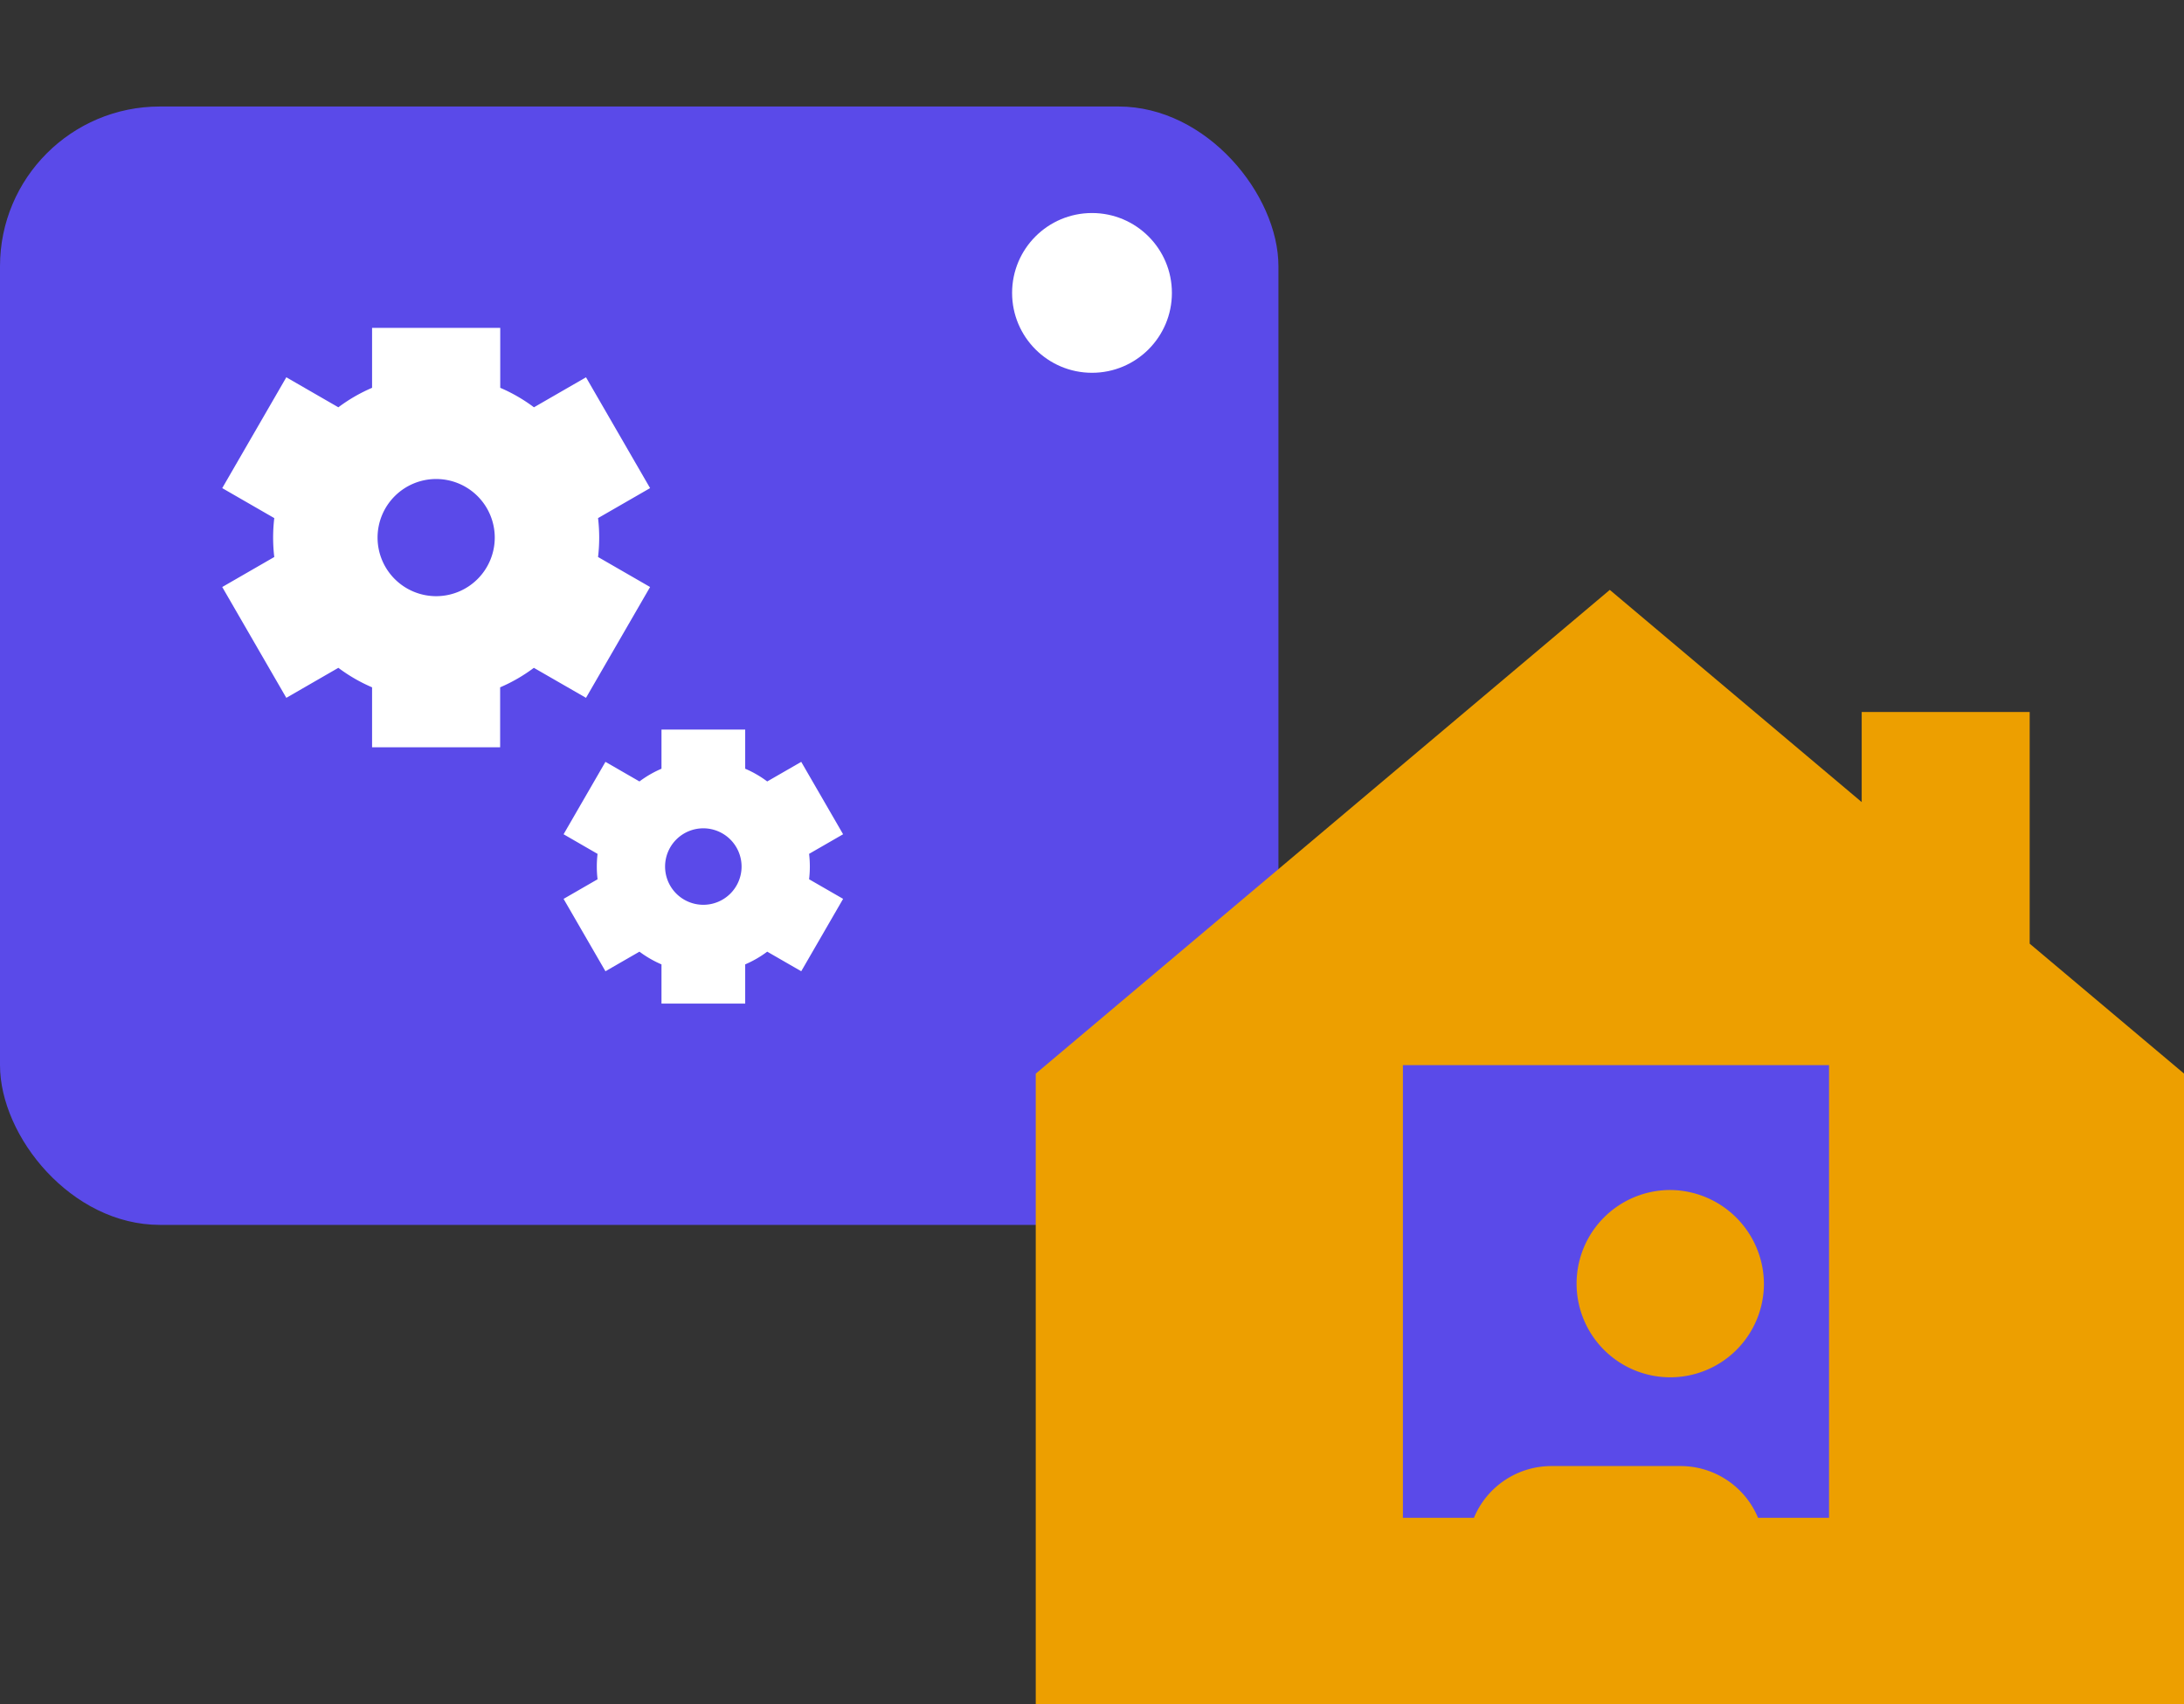 <svg xmlns="http://www.w3.org/2000/svg" xmlns:xlink="http://www.w3.org/1999/xlink" width="82" height="64" viewBox="0 0 82 64"><rect x="0" y="0" width="82" height="64" fill="#333333" stroke="none"/><defs><clipPath id="b"><rect width="82" height="64"/></clipPath></defs><g id="a" clip-path="url(#b)"><rect width="48" height="42" rx="6" transform="translate(0 4)" fill="#5a4ae9"/><path d="M13011,1001.847v-23.68L13032.553,960l9.458,7.969v-3.383h6.307v8.7l5.8,4.883v23.68Z" transform="translate(-12972.112 -937.847)" fill="#ed9f00"/><g transform="translate(-9.378 -21.585)"><path d="M10.438,15.752H5.626V13.5a6.122,6.122,0,0,1-1.266-.732L2.406,13.895,0,9.733,1.954,8.606a6.194,6.194,0,0,1,0-1.461L0,6.019,2.406,1.857,4.36,2.984a6.122,6.122,0,0,1,1.266-.732V0h4.812V2.252a6.124,6.124,0,0,1,1.266.732l1.954-1.127,2.406,4.162L14.11,7.145a6.19,6.19,0,0,1,0,1.461l1.954,1.127-2.406,4.162L11.7,12.768a6.124,6.124,0,0,1-1.266.732v2.252ZM8.032,5.677a2.2,2.2,0,1,0,2.2,2.2A2.2,2.2,0,0,0,8.032,5.677Z" transform="translate(17.722 33.897)" fill="#fff"/><path d="M6.819,10.291H3.676V8.819a4,4,0,0,1-.827-.478l-1.277.736L0,6.359l1.276-.736a4.047,4.047,0,0,1,0-.954L0,3.932,1.572,1.213l1.277.736a4,4,0,0,1,.827-.478V0H6.819V1.471a4,4,0,0,1,.827.478l1.277-.736,1.572,2.719-1.277.736a4.044,4.044,0,0,1,0,.954l1.277.736L8.923,9.077,7.646,8.341a4,4,0,0,1-.827.478v1.471ZM5.247,3.709A1.436,1.436,0,1,0,6.683,5.145,1.437,1.437,0,0,0,5.247,3.709Z" transform="translate(30.538 48.983)" fill="#fff"/></g><path d="M2.667,17H0V0H16V17H13.333a3.149,3.149,0,0,0-2.914-1.943H5.581A3.149,3.149,0,0,0,2.667,17ZM10,4.69a3.517,3.517,0,1,0,3.555,3.517A3.541,3.541,0,0,0,10,4.69Z" transform="translate(52.673 40)" fill="#5a4ae9"/><circle cx="3" cy="3" r="3" transform="translate(38 8)" fill="#fff"/></g></svg>